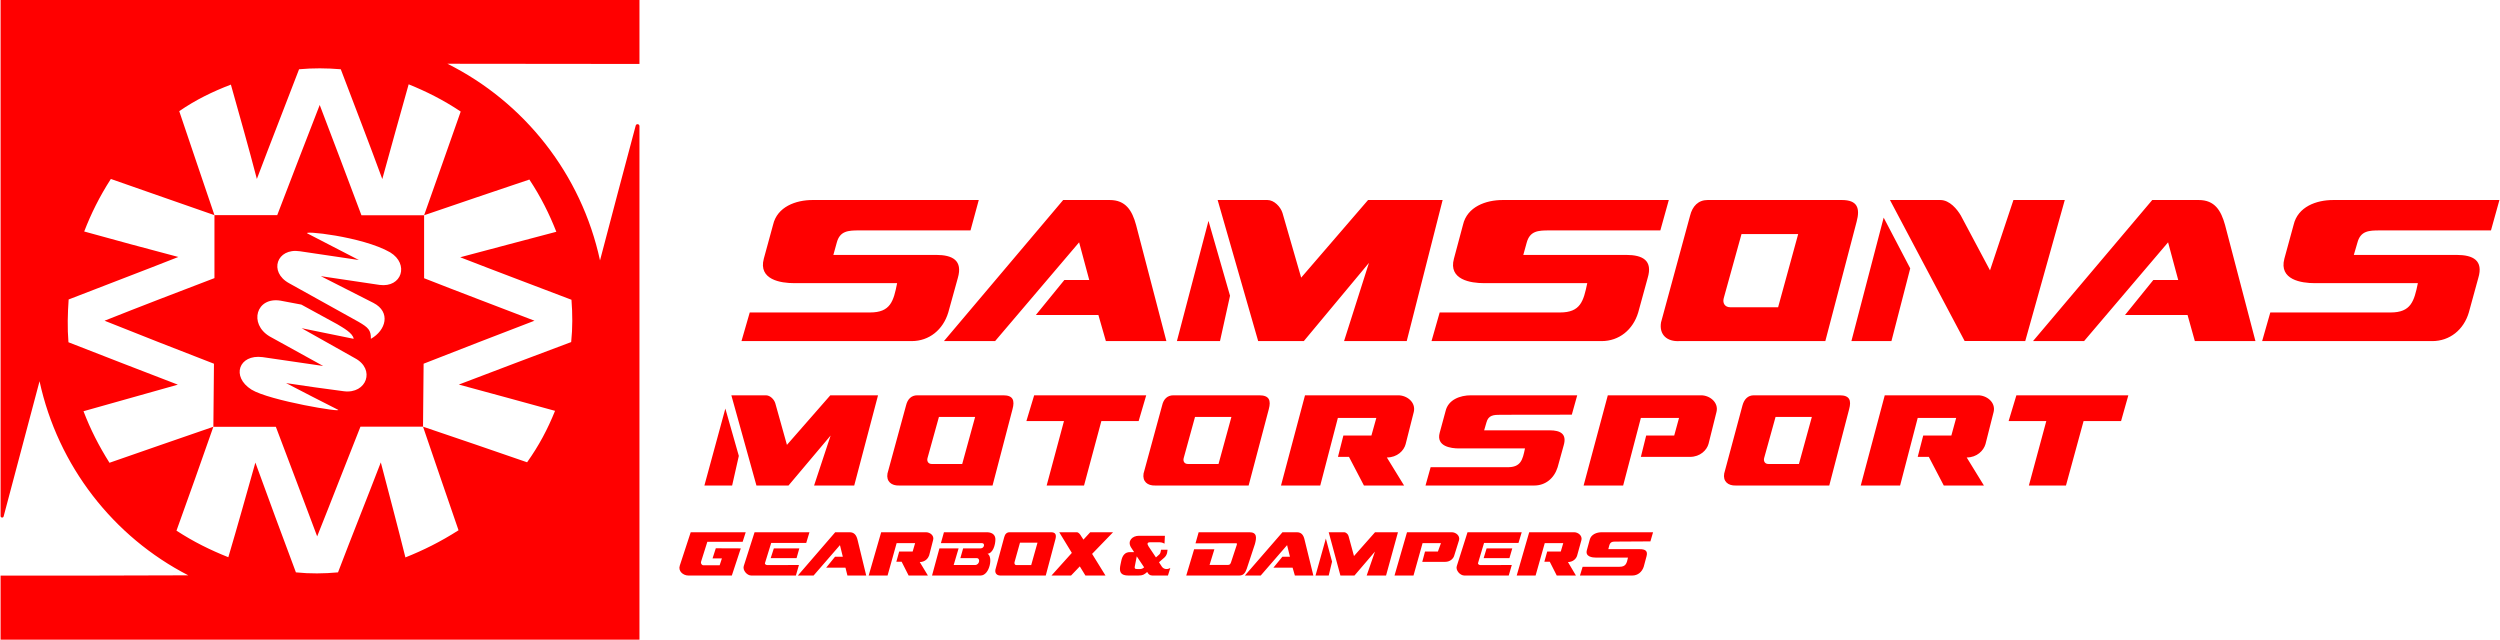 <?xml version="1.0" encoding="UTF-8"?> <svg xmlns="http://www.w3.org/2000/svg" xmlns:xlink="http://www.w3.org/1999/xlink" xmlns:xodm="http://www.corel.com/coreldraw/odm/2003" xml:space="preserve" width="254px" height="65px" version="1.1" style="shape-rendering:geometricPrecision; text-rendering:geometricPrecision; image-rendering:optimizeQuality; fill-rule:evenodd; clip-rule:evenodd" viewBox="0 0 254 65.03"> <defs> <style type="text/css"> .fil0 {fill:red} </style> </defs> <g id="Layer_x0020_1">  <path class="fil0" d="M6.92 30.44c3.69,-1.44 7.43,-2.85 11.15,-4.32 -3.22,-0.85 -6.41,-1.71 -9.57,-2.59 0.69,-1.79 1.55,-3.54 2.71,-5.34 3.46,1.23 7.02,2.44 10.53,3.68 -1.22,-3.56 -2.4,-7.1 -3.58,-10.57 1.68,-1.16 3.42,-2 5.25,-2.7 0.9,3.2 1.8,6.37 2.64,9.59 1.41,-3.74 2.88,-7.45 4.29,-11.15 1.44,-0.13 2.79,-0.12 4.24,0 1.41,3.73 2.86,7.44 4.22,11.16 0.9,-3.23 1.76,-6.4 2.68,-9.63 1.75,0.71 3.5,1.57 5.29,2.77 -1.22,3.49 -2.47,7 -3.72,10.54 3.53,-1.22 7.1,-2.41 10.7,-3.63 1.18,1.78 2.04,3.53 2.74,5.31 -3.29,0.88 -6.59,1.73 -9.77,2.59 3.69,1.44 7.52,2.87 11.31,4.32 0.11,1.43 0.12,2.86 -0.03,4.3 -3.81,1.43 -7.63,2.87 -11.42,4.32 3.27,0.88 6.53,1.78 9.78,2.67 -0.75,1.87 -1.64,3.54 -2.84,5.23 -3.53,-1.21 -7.02,-2.43 -10.58,-3.62 1.21,3.52 2.39,7.02 3.61,10.53 -1.85,1.18 -3.59,2.04 -5.4,2.76 -0.8,-3.22 -1.66,-6.43 -2.5,-9.66 -1.44,3.76 -2.94,7.47 -4.35,11.18 -1.43,0.13 -2.83,0.15 -4.28,0 -1.38,-3.68 -2.75,-7.39 -4.12,-11.16 -0.91,3.22 -1.8,6.42 -2.75,9.62 -1.83,-0.73 -3.52,-1.56 -5.27,-2.7 1.26,-3.52 2.53,-7.04 3.75,-10.56 -3.57,1.22 -7.06,2.45 -10.56,3.66 -1.07,-1.7 -1.93,-3.38 -2.64,-5.24 3.18,-0.89 6.32,-1.78 9.59,-2.7 -3.76,-1.44 -7.45,-2.88 -11.12,-4.31 -0.12,-1.47 -0.08,-2.9 0.02,-4.35l0 0zm-6.92 22.01c0,0.19 0.27,0.22 0.31,0.04 1.22,-4.57 2.43,-9.16 3.65,-13.74 1.87,8.61 7.5,15.81 15.12,19.73 -6.42,0.03 -12.77,0.03 -19.08,0.03l0 6.51 64.94 0 0 -52.2c0,-0.23 -0.32,-0.27 -0.38,-0.06 -1.22,4.58 -2.44,9.15 -3.63,13.71 -1.89,-8.77 -7.7,-16.09 -15.51,-19.99 6.55,0 13.17,0.02 19.52,0.02l0 -6.5 -64.94 0 0 52.45 0 0zm26.63 -16.15l6.16 0.9 -5.45 -3.01c-2.13,-1.28 -1.36,-4.03 1.11,-3.63l2.12 0.4 3.66 2c0.54,0.33 1.59,0.89 1.66,1.48l-5.29 -1.08 5.42 3.05c2.11,1.12 1.19,3.65 -1.12,3.36 -1.98,-0.25 -3.94,-0.54 -5.88,-0.83 1.77,0.91 3.49,1.82 5.26,2.7 0.72,0.35 -6.96,-0.91 -8.78,-2.04 -2.08,-1.31 -1.29,-3.61 1.13,-3.3l0 0zm3.8 -10.76l5.99 0.89 -5.19 -2.68c-0.84,-0.37 5.54,0.27 8.37,1.9 1.96,1.19 1.19,3.62 -1.08,3.31l-5.97 -0.89 5.35 2.72c1.8,0.93 1.27,2.8 -0.26,3.65 0.02,-0.87 -0.26,-1.15 -1.24,-1.72l-7.07 -3.93c-2.1,-1.15 -1.26,-3.61 1.1,-3.25l0 0zm-19.86 7.06c3.64,1.46 7.35,2.91 11.12,4.37 0,2.15 -0.06,4.27 -0.06,6.41 2.17,0 4.27,0 6.35,0 1.42,3.72 2.81,7.45 4.2,11.14 1.48,-3.69 2.91,-7.42 4.4,-11.15 2.12,0 4.24,0 6.36,0 0,-2.14 0.06,-4.27 0.06,-6.4 3.72,-1.46 7.46,-2.91 11.27,-4.37 -3.76,-1.45 -7.54,-2.87 -11.22,-4.32 0,-2.13 0,-4.3 0,-6.4 -2.13,0 -4.25,0 -6.37,0 -1.42,-3.77 -2.81,-7.48 -4.24,-11.21 -1.44,3.71 -2.88,7.43 -4.32,11.2 -2.1,0 -4.2,0 -6.38,0 0,2.11 0,4.25 0,6.4 -3.77,1.44 -7.53,2.88 -11.17,4.33l0 0zm94.19 24.84l-1.5 0c-0.16,0 -0.22,-0.12 -0.2,-0.28l0.56 -2 1.78 0 -0.64 2.28 0 0zm2 -3.34l-4.19 0c-0.3,0 -0.47,0.19 -0.55,0.49l-0.9 3.32c-0.07,0.4 0.19,0.61 0.56,0.59l4.56 0 0.99 -3.72c0.1,-0.42 0.02,-0.68 -0.47,-0.68zm8.77 3.74c-0.23,0 -0.28,-0.06 -0.24,-0.27l0.2 -1.02 0.75 1.12c-0.26,0.22 -0.38,0.17 -0.71,0.17l0 0zm2.52 -0.23l-0.3 -0.46 0.54 -0.47c0.14,-0.13 0.23,-0.28 0.28,-0.46l0.05 -0.34 -0.66 0c-0.04,0.18 -0.05,0.36 -0.18,0.48l-0.34 0.3 -0.75 -1.12c-0.15,-0.24 -0.17,-0.42 0.16,-0.42l0.8 0c0.31,0 0.41,0.01 0.66,0.14l0.04 -0.8 -2.64 0c-0.69,0 -1.19,0.54 -0.81,1.17l0.32 0.49 -0.41 0c-0.26,0 -0.45,0.08 -0.59,0.23 -0.15,0.15 -0.25,0.38 -0.31,0.69 -0.04,0.22 -0.13,0.53 -0.13,0.78 -0.01,0.55 0.38,0.68 0.88,0.68l1 0c0.44,0 0.58,-0.09 0.89,-0.36 0.11,0.22 0.27,0.36 0.52,0.36l1.59 0 0.24 -0.77c-0.28,0.17 -0.64,0.16 -0.85,-0.12l0 0zm-23.67 -1.13l0.41 -1.59c0.13,-0.44 -0.3,-0.79 -0.73,-0.79l-4.55 0 -1.27 4.4 1.92 0 0.92 -3.29 1.88 0 -0.25 0.85 -1.37 0 -0.29 1.04 0.54 0 0.71 1.4 1.96 0 -0.83 -1.37c0.51,0 0.84,-0.34 0.94,-0.65l0.01 0zm16.38 -2.38l-0.69 0.75 -0.23 -0.35c-0.09,-0.16 -0.25,-0.4 -0.45,-0.4l-1.78 0 1.28 2.1 -2.07 2.3 1.99 0 0.89 -0.93 0.57 0.93 2.04 0 -1.36 -2.2 2.13 -2.2 -2.32 0 0 0zm50.77 0.77l-0.29 1.06c-0.18,0.66 0.55,0.75 0.95,0.75l3.23 0c-0.12,0.58 -0.22,0.93 -0.85,0.93l-3.76 0 -0.27 0.89 5.32 0c0.55,0 0.98,-0.35 1.16,-0.89l0.29 -1.08c0.15,-0.56 -0.17,-0.71 -0.69,-0.71l-3.2 0 0.1 -0.38c0.11,-0.39 0.36,-0.39 0.7,-0.39l3.48 -0.02 0.27 -0.93 -5.21 0c-0.52,0 -1.09,0.21 -1.23,0.77l0 0zm-11.35 2.36l0.61 -2.04 3.5 0 0.33 -1.09 -5.51 0 -1.09 3.44c-0.14,0.42 0.33,0.96 0.77,0.96l4.51 0 0.31 -1.07 -3.18 0.01c-0.11,0 -0.28,-0.07 -0.25,-0.21l0 0zm0.57 -0.5l2.62 0 0.29 -0.99 -2.61 0 -0.3 0.99zm9.5 -0.25l0.44 -1.59c0.1,-0.44 -0.33,-0.79 -0.75,-0.79l-4.56 0 -1.27 4.4 1.92 0 0.93 -3.29 1.88 0 -0.25 0.85 -1.38 0 -0.29 1.04 0.55 0 0.71 1.4 1.95 0 -0.81 -1.37c0.51,0 0.84,-0.34 0.93,-0.65l0 0zm-73.95 -2.38l-1.46 0 -3.8 4.4 1.6 0 2.68 -3.09 0.29 1.18 -0.79 0 -0.9 1.11 1.96 0 0.2 0.8 1.91 0 -0.88 -3.62c-0.11,-0.46 -0.32,-0.78 -0.81,-0.78l0 0zm61.2 0l-4.54 0 -1.27 4.4 1.93 0 0.92 -3.29 1.87 0 -0.31 0.85 -1.31 0 -0.28 1.05 2.33 0c0.51,0 0.84,-0.34 0.92,-0.64l0.49 -1.57c0.11,-0.44 -0.31,-0.8 -0.75,-0.8l0 0zm-20 1.2c0.17,-0.63 0.24,-1.2 -0.56,-1.2 -1.72,-0.01 -3.44,0 -5.16,0l-0.32 1.13 4.13 -0.01c0.13,0 0.08,0.11 0.06,0.18l-0.58 1.76c-0.05,0.13 -0.11,0.26 -0.28,0.26l-1.9 0 0.49 -1.59 -2.06 0 -0.8 2.67 5.4 0c0.45,0 0.62,-0.33 0.75,-0.69 0.28,-0.84 0.56,-1.68 0.83,-2.51l0 0zm6.16 3.2l1.34 0 0.34 -1.41 -0.63 -2.35 -1.05 3.76zm-1.9 -4.4l-1.46 0 -3.82 4.4 1.61 0 2.68 -3.09 0.29 1.18 -0.77 0 -0.91 1.11 1.95 0 0.23 0.8 1.88 0 -0.89 -3.62c-0.1,-0.46 -0.3,-0.78 -0.79,-0.78l0 0zm7.95 0l-2.14 2.42 -0.55 -2.02c-0.04,-0.19 -0.25,-0.4 -0.46,-0.4l-1.56 0 1.19 4.4 1.43 0 2.08 -2.43 -0.84 2.43 1.97 0 1.21 -4.4 -2.33 0zm-38.59 0.77c0.02,-0.45 -0.26,-0.74 -0.81,-0.77l-4.42 0 -0.31 1.11 4.19 0c0.31,0 0.24,0.53 -0.16,0.53l-1.77 0 -0.28 0.99 1.65 0c0.42,0 0.3,0.71 -0.16,0.7l-2.17 0 0.5 -1.69 -1.95 0 -0.75 2.76 4.95 0c0.93,-0.03 1.26,-1.95 0.69,-2.21 0.57,-0.07 0.79,-0.92 0.8,-1.43l0 0.01zm-29.28 0.2l3.59 0 0.31 -0.97 -5.59 0 -1.11 3.39c-0.19,0.56 0.34,1.01 0.87,1.01l4.42 0 0.91 -2.76 -2.54 -0.01 -0.33 1.03 0.95 0 -0.23 0.7 -1.64 0c-0.19,0 -0.3,-0.21 -0.25,-0.36l0.64 -2.03zm9.07 1.66l0.28 -0.99 -2.59 0 -0.32 0.99 2.63 0zm-2.97 0.71c-0.1,0 -0.28,-0.07 -0.24,-0.21l0.63 -2.04 3.56 0 0.33 -1.09 -5.58 0 -1.1 3.44c-0.13,0.42 0.33,0.96 0.76,0.96l4.54 0 0.31 -1.07 -3.21 0.01 0 0zm97.21 -27.12l1.81 -6.53 5.76 0 -2.04 7.44 -4.87 0c-0.54,0 -0.79,-0.42 -0.66,-0.91l0 0zm-4.51 4.35l14.84 0 3.18 -12.13c0.37,-1.38 0.09,-2.21 -1.5,-2.21l-13.64 0c-0.95,0 -1.55,0.62 -1.79,1.6l-2.95 10.84c-0.21,1.27 0.63,1.97 1.86,1.9l0 0zm-74.31 -2.91l0.97 -3.5c0.52,-1.79 -0.53,-2.35 -2.21,-2.35l-10.44 0 0.34 -1.23c0.32,-1.23 1.19,-1.26 2.31,-1.26l11.29 0 0.84 -3.09 -16.89 0c-1.7,0 -3.6,0.68 -4.02,2.52l-0.94 3.44c-0.58,2.15 1.74,2.49 3.08,2.49l10.47 0c-0.36,1.85 -0.68,2.98 -2.75,2.98l-12.23 0 -0.84 2.91 17.3 0c1.78,0 3.19,-1.15 3.72,-2.91l0 0zm36.14 2.91l6.62 -7.95 -2.53 7.95 6.37 0 3.65 -14.34 -7.58 0 -6.8 7.89 -1.9 -6.58c-0.2,-0.63 -0.85,-1.31 -1.53,-1.31l-5.06 0 4.12 14.34 4.65 0 -0.01 0zm-7.5 -4.61l-2.19 -7.61 -3.21 12.22 4.38 0 1.02 -4.61zm69.14 -2.78l-2.7 -5.16 -3.28 12.55 4.07 0 1.91 -7.39zm47.74 -3.86l11.29 0 0.86 -3.09 -16.9 0c-1.71,0 -3.59,0.68 -4.02,2.52l-0.94 3.44c-0.57,2.15 1.73,2.49 3.09,2.49l10.48 0c-0.38,1.85 -0.7,2.98 -2.77,2.98l-12.23 0 -0.83 2.91 17.29 0c1.78,0 3.2,-1.15 3.72,-2.91l0.96 -3.5c0.54,-1.79 -0.52,-2.35 -2.21,-2.35l-10.44 0 0.36 -1.23c0.32,-1.23 1.18,-1.26 2.29,-1.26l0 0zm-36.05 11.25l4.02 -14.34 -5.22 0 -2.38 7.15 -2.97 -5.58c-0.36,-0.61 -1.12,-1.57 -2.08,-1.57l-5.12 0 7.59 14.33 6.16 0.01zm17.63 -14.34l-4.72 0 -12.12 14.34 5.19 0 8.54 -10.04 1.03 3.83 -2.53 0 -2.88 3.56 6.36 0 0.74 2.65 6.16 0 -3.09 -11.8c-0.41,-1.48 -1.05,-2.54 -2.68,-2.54l0 0zm-122.34 14.34l8.54 -10.04 1.03 3.83 -2.53 0 -2.9 3.56 6.36 0 0.76 2.65 6.15 0 -3.08 -11.8c-0.4,-1.48 -1.06,-2.54 -2.68,-2.54l-4.73 0 -12.12 14.34 5.2 0 0 0zm49.7 -5.89l10.49 0c-0.38,1.85 -0.69,2.98 -2.77,2.98l-12.23 0 -0.83 2.91 17.29 0c1.78,0 3.19,-1.15 3.72,-2.91l0.96 -3.5c0.54,-1.79 -0.5,-2.35 -2.19,-2.35l-10.45 0 0.34 -1.23c0.33,-1.23 1.19,-1.26 2.31,-1.26l11.28 0 0.86 -3.09 -16.89 0c-1.7,0 -3.61,0.68 -4.03,2.52l-0.92 3.44c-0.59,2.15 1.72,2.49 3.06,2.49l0 0zm-75.75 17.56l-1.37 -4.81 -2.13 7.82 2.82 0 0.68 -3.01 0 0zm5.05 3.01l4.28 -5.08 -1.68 5.08 4.08 0 2.42 -9.17 -4.85 0 -4.41 5.04 -1.18 -4.22c-0.11,-0.39 -0.52,-0.82 -0.96,-0.82l-3.51 0 2.55 9.17 3.26 0 0 0zm124.02 -6.55l3.83 0 -1.77 6.55 3.77 0 1.79 -6.55 3.81 0 0.74 -2.62 -11.38 0 -0.79 2.62 0 0zm-3.11 -2.62l-9.48 0 -2.44 9.17 4 0 1.79 -6.87 3.91 0 -0.49 1.79 -2.86 0 -0.56 2.17 1.13 0 1.52 2.91 4.08 0 -1.75 -2.85c1.04,0 1.72,-0.7 1.91,-1.36l0.83 -3.28c0.22,-0.97 -0.7,-1.68 -1.59,-1.68l0 0zm-18.2 6.98l-3.12 0c-0.34,0 -0.5,-0.28 -0.42,-0.6l1.16 -4.18 3.69 0 -1.31 4.77 0 0.01zm4.14 -6.98l-8.72 0c-0.61,0 -0.99,0.4 -1.16,1.02l-1.86 6.93c-0.14,0.8 0.39,1.25 1.18,1.22l9.5 0 2.02 -7.76c0.24,-0.89 0.06,-1.41 -0.96,-1.41l0 0zm-89.19 6.98l-3.11 0c-0.34,0 -0.51,-0.28 -0.42,-0.6l1.16 -4.18 3.68 0 -1.31 4.77 0 0.01zm-4.57 -6.98c-0.61,0 -0.99,0.4 -1.14,1.02l-1.89 6.93c-0.14,0.8 0.4,1.25 1.18,1.22l9.5 0 2.03 -7.76c0.24,-0.89 0.06,-1.41 -0.94,-1.41l-8.74 0 0 0zm27.08 6.38l1.15 -4.18 3.7 0 -1.31 4.78 -3.12 0c-0.35,0 -0.51,-0.28 -0.42,-0.6l0 0zm-2.19 -5.36l-1.89 6.93c-0.13,0.8 0.39,1.25 1.19,1.22l9.49 0 2.05 -7.76c0.24,-0.89 0.05,-1.41 -0.97,-1.41l-8.72 0c-0.63,0 -1.01,0.4 -1.15,1.02zm-7.94 8.15l1.76 -6.55 3.79 0 0.77 -2.62 -11.39 0 -0.79 2.62 3.82 0 -1.76 6.55 3.81 0 -0.01 0zm32.69 -4.21l0.83 -3.28c0.22,-0.97 -0.69,-1.68 -1.59,-1.68l-9.47 0 -2.44 9.17 3.99 0 1.79 -6.87 3.91 0 -0.5 1.79 -2.85 0 -0.55 2.17 1.12 0 1.52 2.91 4.08 0 -1.75 -2.85c1.06,0 1.74,-0.7 1.91,-1.36zm30.03 -4.96l-9.48 0 -2.46 9.17 4.02 0 1.8 -6.87 3.88 0 -0.49 1.79 -2.85 0 -0.54 2.17 4.99 0c1.04,0 1.72,-0.69 1.89,-1.33l0.81 -3.25c0.23,-0.94 -0.67,-1.68 -1.57,-1.68l0 0zm-20.35 1.98l7.21 -0.01 0.55 -1.97 -10.81 0c-1.09,0 -2.3,0.44 -2.57,1.6l-0.6 2.21c-0.37,1.38 1.12,1.59 1.97,1.59l6.7 0c-0.24,1.18 -0.43,1.91 -1.76,1.91l-7.83 0 -0.52 1.86 11.05 0c1.14,0 2.03,-0.73 2.38,-1.86l0.62 -2.24c0.33,-1.14 -0.33,-1.51 -1.42,-1.51l-6.67 0 0.23 -0.79c0.2,-0.77 0.75,-0.79 1.47,-0.79l0 0z"></path> </g> </svg> 